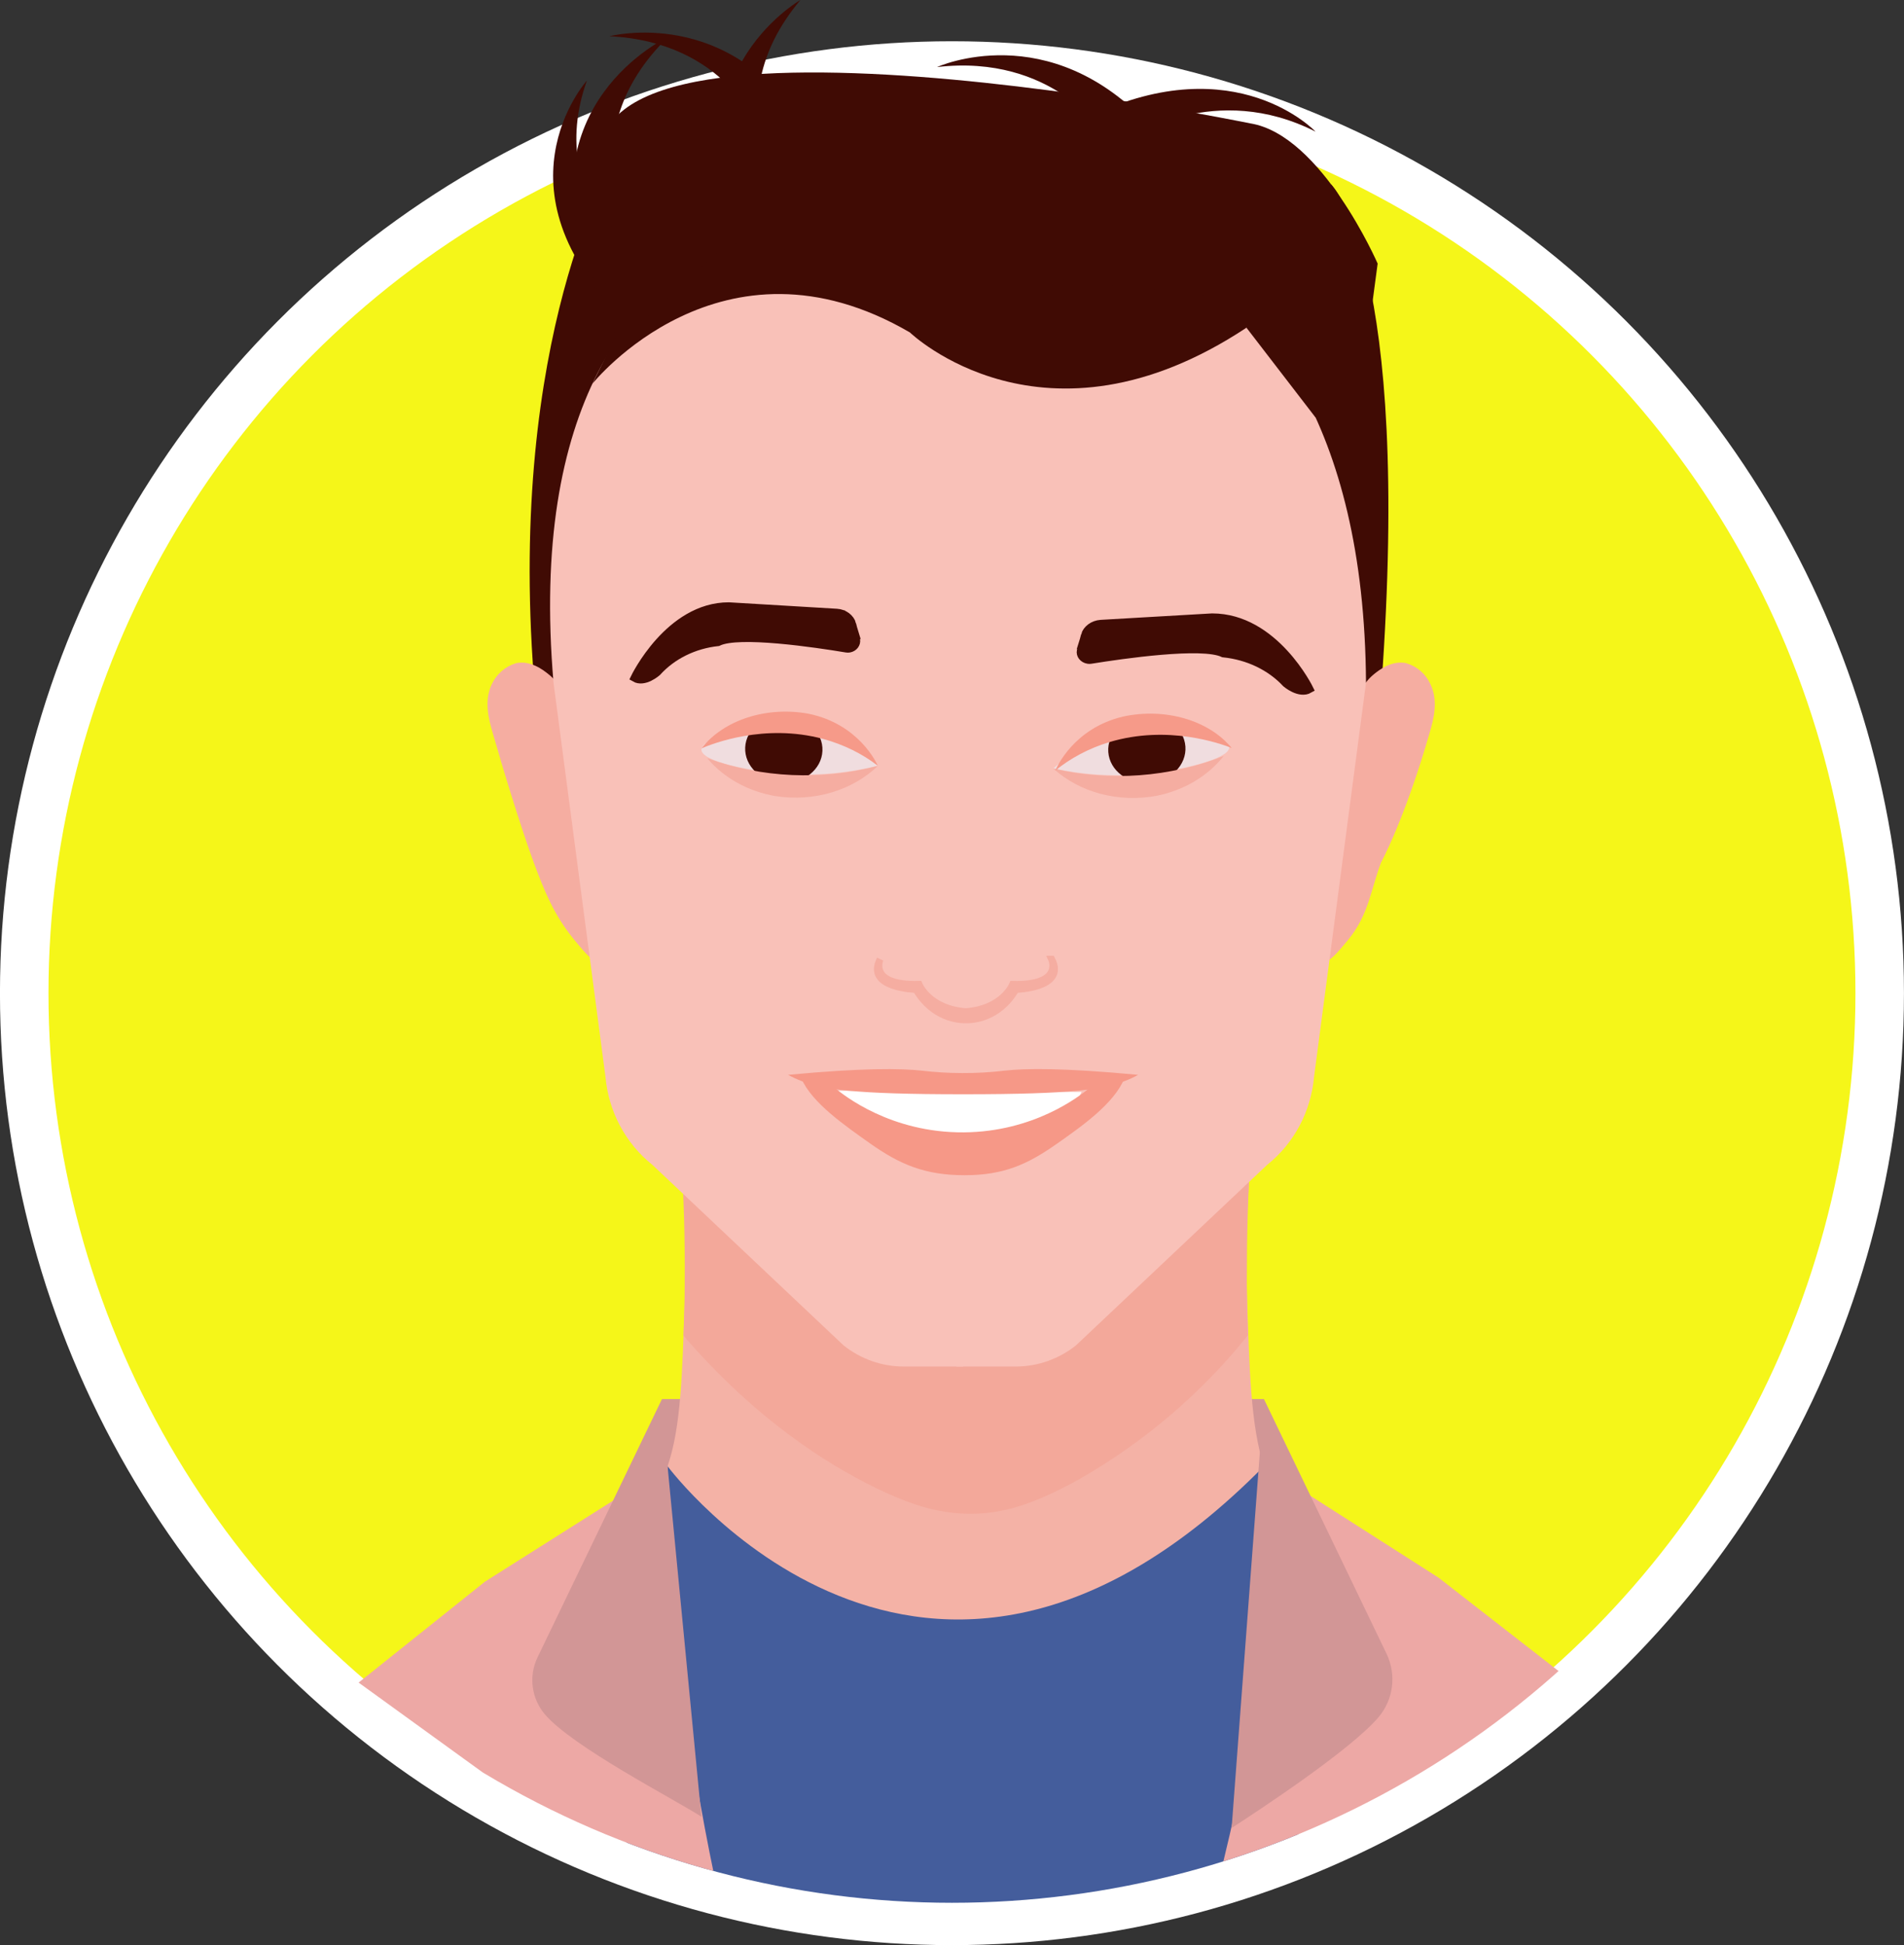 <?xml version="1.0" encoding="UTF-8"?>
<svg id="Layer_2" data-name="Layer 2" xmlns="http://www.w3.org/2000/svg" xmlns:xlink="http://www.w3.org/1999/xlink" viewBox="0 0 245.29 250.6">
  <rect x="0" y="0" width="245.29" height="250.6" fill="#333333" stroke="none"/>
  <defs>
    <style>
      .cls-1, .cls-2 {
        fill: none;
      }

      .cls-3 {
        clip-path: url(#clippath);
      }

      .cls-4 {
        fill: #f9c1b8;
      }

      .cls-5 {
        fill: #f4b2a6;
      }

      .cls-6 {
        fill: #f0dddf;
      }

      .cls-7 {
        fill: #f69a89;
      }

      .cls-8 {
        fill: #f69887;
      }

      .cls-9, .cls-10 {
        fill: #f5ada1;
      }

      .cls-11 {
        fill: #fff;
      }

      .cls-12 {
        fill: #eda8a5;
      }

      .cls-13 {
        fill: #d29696;
      }

      .cls-14 {
        fill: #445d9c;
      }

      .cls-15, .cls-16, .cls-17 {
        fill: #400b04;
      }

      .cls-16 {
        stroke-width: 1.04px;
      }

      .cls-16, .cls-10, .cls-17, .cls-18, .cls-2 {
        stroke-miterlimit: 10;
      }

      .cls-16, .cls-17 {
        stroke: #400b04;
      }

      .cls-19 {
        fill: #f4a89a;
        isolation: isolate;
        opacity: .93;
      }

      .cls-10 {
        stroke: #f5ada1;
        stroke-width: .88px;
      }

      .cls-17 {
        stroke-width: 1.06px;
      }

      .cls-18 {
        fill: #f5f619;
        stroke: #fff;
        stroke-width: 6.25px;
      }

      .cls-2 {
        stroke: #808d9a;
        stroke-width: 1.94px;
      }
    </style>
    <clipPath id="clippath">
      <circle class="cls-1" cx="122.64" cy="127.96" r="117.19"/>
    </clipPath>
  </defs>
  <g id="Layer_1-2" data-name="Layer 1">
    <circle class="cls-18" cx="122.64" cy="127.96" r="119.52"/>
    <polygon class="cls-13" points="85.28 180.25 162.83 180.25 166.61 194.45 83.51 201.58 85.28 180.25"/>
    <path class="cls-5" d="m125.45,228.94c65.72-.24,55.69-7.47,61.46-14.57-16.67-4.82,16.21,2.89.79-5.07-15.19-7.86-22.06-11.9-24.87-20.4-1.72-5.19-1.87-12.92-2.16-21.13-.21-6.18-.06-12.36.47-18.52h-73.39c.52,6.16.67,12.34.46,18.52-.32,9.13-.47,16.13-2.21,21.13-2.5,7.17-8.12,11.43-23.55,19.91-15.64,8.55,8.89-1.55-8.36,3,5.66,7.01,5.02,17.38,71.36,17.13Z"/>
    <path class="cls-14" d="m162.83,188.9l13.81,31.2s-50.22,44.42-106.88,0l16.24-31.2s32.97,44.44,76.83,0Z"/>
    <path class="cls-2" d="m74.49,217.37s55.84,39.49,97.85-3"/>
    <path class="cls-19" d="m160.78,172.02c-.09-2.25-.14-4.54-.15-6.88,0-5.66.13-11.07.46-16.21h-73.34c.33,5.14.5,10.56.46,16.21,0,2.36-.07,4.68-.16,6.94,9.62,11.16,18.9,16.7,24.31,19.39s9.11,3.63,13.11,3.55c3.54-.07,7.41-1,13.63-4.48,8.32-4.76,15.68-11.04,21.68-18.52Z"/>
    <path class="cls-15" d="m75.74,95.2c0-3.98-1.29-25.89,1.93-32.53,0,0,12.23-25.89,1.29-41.81,0,0-13.58,22.44-10.18,66.54l6.96,7.8Z"/>
    <path class="cls-15" d="m173.33,95.2c0-3.98,1.29-25.89-1.93-32.53,0,0-10.85-22.98.1-38.9,0,0,10.44,10.11,6.46,64.68l-4.63,6.75Z"/>
    <path class="cls-4" d="m78.13,35.31s13.38-16.9,40.64-1.66c0,0-21.33,16.42-23.26,15.76s-17.38-14.1-17.38-14.1Z"/>
    <g class="cls-3">
      <g>
        <path class="cls-14" d="m90,260.42h67.54c2.28-7.67,5.23-15.13,8.82-22.28,4.76-9.95,10-19.71,14.78-28.19v-.3s-108.14-1.29-111.37,1.93v4.44c3.71,6.93,7.67,14.47,11.34,22.12,3.61,7.15,6.59,14.61,8.89,22.28Z"/>
        <path class="cls-12" d="m163.72,189.46s1.72,26.1-9.76,63.55l48.69-36.27-17.34-13.49-21.6-13.8Z"/>
        <path class="cls-12" d="m86,188.9s-.52,26.77,8.27,62.68l-48.07-34.8,16.27-13,23.53-14.88Z"/>
      </g>
    </g>
    <path class="cls-15" d="m101.67,26.4s-10.04-12.78,1.45-26.4c0,0-17.78,10.15-6.35,31.79l4.91-5.38Z"/>
    <path class="cls-15" d="m84.2,35.78s-14.33-9.37-8.59-25.4c0,0-13.01,14.47,5.97,31.84l2.62-6.44Z"/>
    <path class="cls-15" d="m81.65,30.92s-8.54-13.54,4.43-26.16c0,0-18.84,8.65-9.92,31.12l5.49-4.95Z"/>
    <path class="cls-15" d="m145.74,17.72s10.8-7.33,23.74-.76c0,0-10.23-10.87-28.87-2.07l5.14,2.84Z"/>
    <path class="cls-15" d="m142.22,17.24s-6.57-10.34-21.5-8.6c0,0,14.42-6.6,27.53,7.7l-6.03.9Z"/>
    <path class="cls-15" d="m97.67,16.63s-4.11-11.22-19.15-11.96c0,0,15.64-4.12,25.27,12.06l-6.12-.1Z"/>
    <g id="_Û_Ë" data-name="Û Ë">
      <path class="cls-9" d="m66.43,85.46c-1.36.42-2.47,1.4-3.07,2.68-1.04,2.17-.38,4.58.08,6.17,3.24,11.29,5.32,16.81,5.32,16.81,1.36,3.62,2.56,6.73,5.24,9.99,1.48,1.79,2.45,2.93,3.14,2.68,1.35-.53.19-5.73-1.39-18.49-1.23-9.93-1.61-15.7-5.12-18.46-.65-.52-2.29-1.81-4.19-1.39Z"/>
      <path class="cls-9" d="m181.22,85.46c1.36.41,2.47,1.39,3.06,2.68,1.05,2.17.39,4.58-.07,6.17-3.25,11.29-6.29,16.81-6.29,16.81-1.36,3.62-1.58,6.73-4.26,9.99-1.43,1.73-2.49,2.98-3.14,2.68-1.39-.63,1.19-7.25,2.5-18.49,1.11-9.75.46-15.61,4.01-18.46.6-.48,2.25-1.82,4.19-1.39Z"/>
    </g>
    <g>
      <path class="cls-4" d="m175.98,87.98l-6.69,50.74c-.4,4.49-2.59,8.6-6.05,11.36l-24.62,23.25c-2.22,1.77-4.95,2.73-7.76,2.73h-7.64V25.84s52.35-4.98,52.76,62.14Z"/>
      <path class="cls-4" d="m71.31,87.98l6.69,50.74c.4,4.49,2.59,8.6,6.05,11.36l24.62,23.25c2.22,1.77,4.95,2.73,7.76,2.73h7.64s0-150.22,0-150.22c0,0-58.86-9.44-52.76,62.14Z"/>
    </g>
    <path class="cls-11" d="m107.88,140.53l31.45.15c-2.66,5.87-8.11,9.87-14.27,10.38-7.15.59-14.08-3.61-17.18-10.53Z"/>
    <path class="cls-8" d="m140.3,140.22c-1.31,1.08-7.14,5.6-16.13,5.67-9.39.07-15.46-4.75-16.69-5.79l-4.25-1.17c1.37,3.17,5.58,6.05,8.85,8.38,3.75,2.64,6.99,4.11,12.21,4.1,5.01,0,8.06-1.4,11.68-3.92,3.35-2.35,7.58-5.3,8.88-8.56l-4.55,1.28Z"/>
    <path class="cls-8" d="m129.41,137.94c-1.81.22-3.64.32-5.47.31-1.74,0-3.47-.11-5.19-.31-2.68-.29-7.6-.37-17.22.54.54.3,1.11.56,1.7.79,2.74,1.06,6.58,1.72,20.98,1.71,14.16,0,17.98-.65,20.71-1.71.6-.22,1.17-.49,1.7-.79-9.62-.91-14.51-.84-17.21-.54Z"/>
    <path class="cls-6" d="m90.37,96.62c-.08-1.39,4.88-2.99,9.25-3.04,6.82-.05,11.85,3.71,13.46,5.07-4.25,1.07-8.71,1.39-13.12.94-3.21-.3-9.51-1.44-9.59-2.97Z"/>
    <ellipse class="cls-15" cx="100.98" cy="96.53" rx="4.34" ry="4.98" transform="translate(.05 193.11) rotate(-87.45)"/>
    <path class="cls-9" d="m91.12,97.69c7,2.55,14.78,2.89,21.98.98-3.29,3.19-8.27,4.66-13.19,3.9-3.53-.6-6.68-2.35-8.79-4.88Z"/>
    <path class="cls-6" d="m158.36,96.31c.04-1.39-4.96-2.85-9.34-2.77-6.83.15-11.73,4.05-13.31,5.45,4.27.95,8.75,1.14,13.15.56,3.21-.39,9.46-1.72,9.5-3.25Z"/>
    <ellipse class="cls-15" cx="147.75" cy="96.52" rx="4.98" ry="4.34" transform="translate(-6.69 11.12) rotate(-4.21)"/>
    <path class="cls-9" d="m157.65,97.4c-6.92,2.75-14.69,3.32-21.94,1.62,3.38,3.09,8.41,4.42,13.29,3.51,3.51-.7,6.61-2.54,8.65-5.13Z"/>
    <path class="cls-17" d="m139.79,81.87l-.53,1.97c-.12.53.29,1.05.91,1.15,0,0,0,0,0,0,.12.02.24.02.36,0,4.07-.66,14.37-2.14,17.07-.83,3.18.32,6.08,1.71,8.09,3.87,0,0,1.71,1.48,2.99.74,0,0-4.48-9.21-12.52-9.21l-14.35.83c-.97.07-1.79.67-2.03,1.49Z"/>
    <path class="cls-16" d="m109.78,80.43l.5,1.97c.11.53-.28,1.05-.87,1.15-.12.02-.24.02-.36,0-3.95-.66-13.93-2.14-16.55-.83-3.08.33-5.89,1.71-7.84,3.87,0,0-1.65,1.48-2.9.74,0,0,4.41-9.21,12.13-9.21l13.91.83c.95.06,1.75.66,1.99,1.49Z"/>
    <path class="cls-15" d="m76.33,49.43s16.6-20.77,40.89-6.6c0,0,17.27,16.66,43.36-.61l-2.67-13.5-45.51-5.97-24.21,2.66-11.86,24.02Z"/>
    <path class="cls-15" d="m77.56,43.02l4.03-.63,11.97-11.03,64.05,7,11.87,15.43,6.5-8.59,1.5-11.24s-7.21-16.57-16.39-18.06c0,0-97.45-20.06-82.13,9.96l-1.4,17.16Z"/>
    <path class="cls-10" d="m135.47,123.58s1.57,3.41-5.01,3.24c0,0-1.24,3.15-6.03,3.52-4.79-.37-6.03-3.52-6.03-3.52-6.59.17-5.01-3.24-5.01-3.24-1.96,3.75,4.62,3.9,4.62,3.9,2.24,3.8,5.65,3.93,6.43,3.91.78.02,4.19-.1,6.43-3.91,0,0,6.58-.15,4.62-3.9Z"/>
    <path class="cls-7" d="m113.1,98.67c-1.99-1.55-4.39-2.73-7.02-3.46-7.62-2.06-14.35.63-15.71,1.21,2.85-3.67,8.4-5.46,13.81-4.46,6.47,1.33,8.76,6.37,8.91,6.71Z"/>
    <path class="cls-7" d="m135.95,99.28c1.95-1.6,4.32-2.86,6.94-3.66,7.59-2.29,14.41.21,15.79.75-2.96-3.59-8.59-5.22-13.99-4.05-6.43,1.52-8.58,6.62-8.75,6.97Z"/>
    <path class="cls-13" d="m162.83,180.25l15.8,32.82c1.29,2.69.9,5.88-1.03,8.16-3.54,4.2-15.58,12.12-18.93,14.28l4.15-55.25Z"/>
    <path class="cls-13" d="m85.28,180.25l-16.03,33.28c-1.16,2.4-.8,5.26.92,7.31,3.51,4.18,16.74,10.99,20.19,13.22l-4.36-45.17-.72-8.64Z"/>
  </g>
</svg>